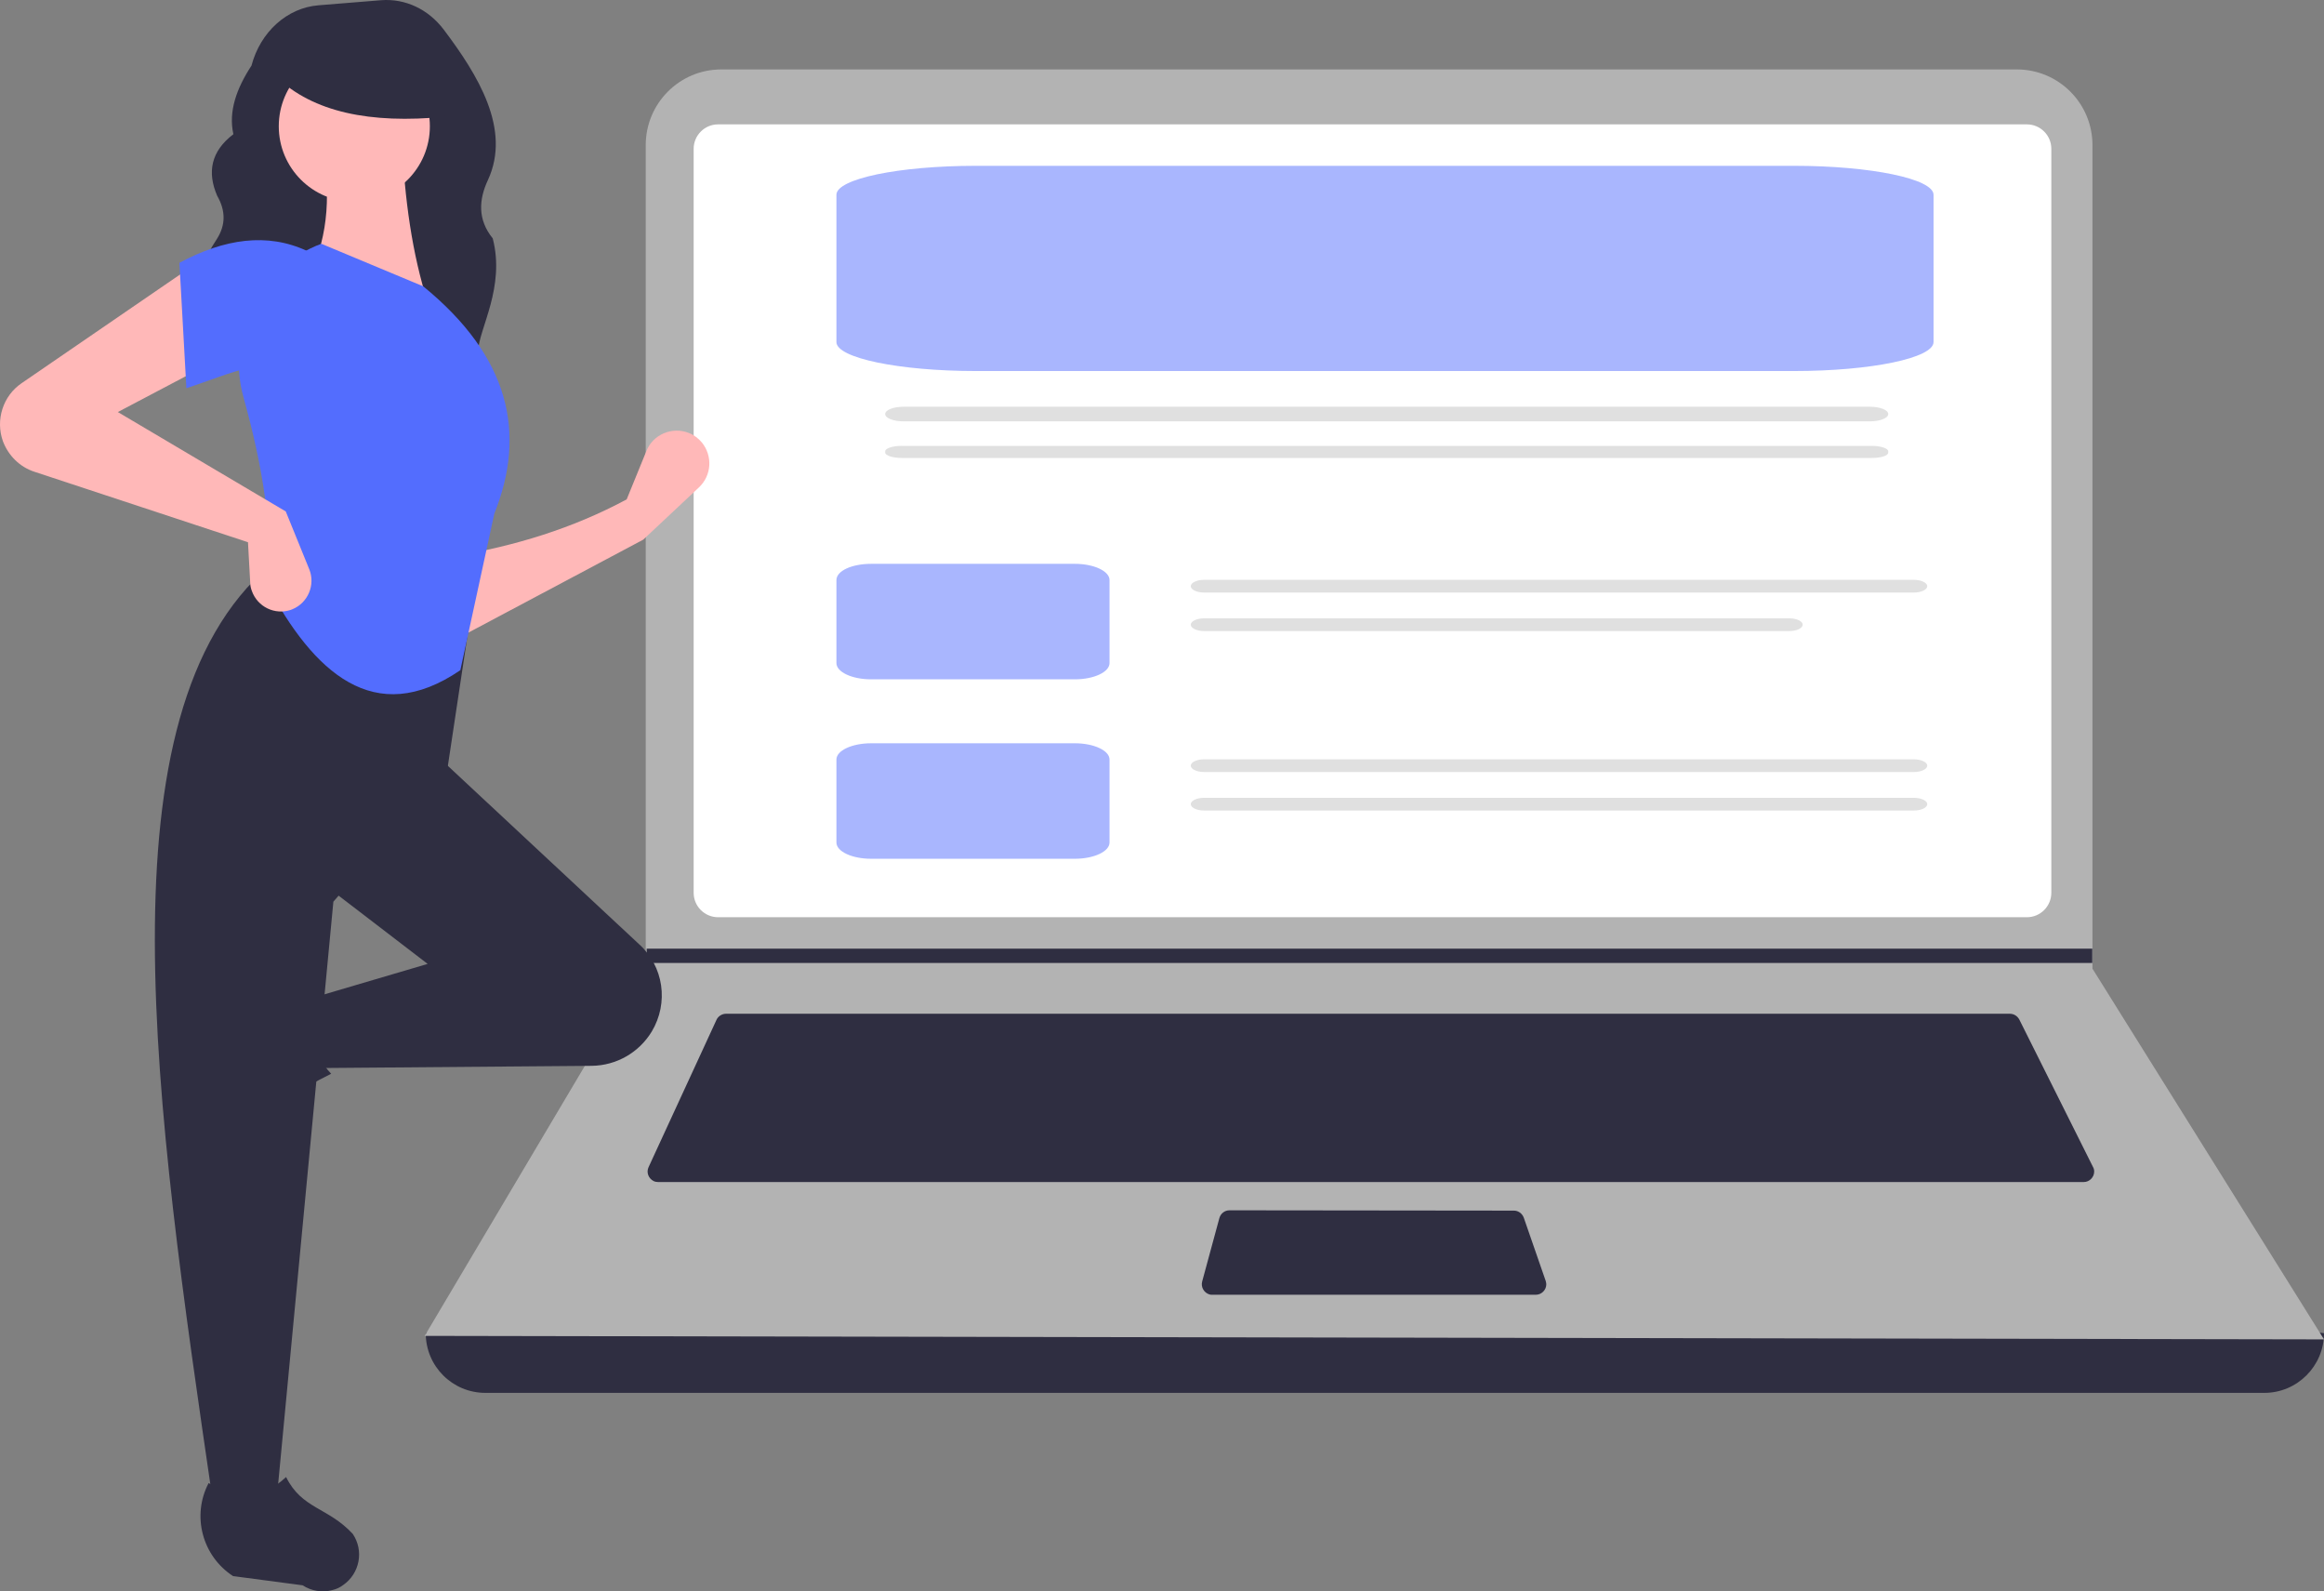 <svg version="1.1" id="a5c16198-98a1-478b-8909-43624583dcf2" x="0" y="0" xml:space="preserve" width="732.121" height="501.181" xmlns="http://www.w3.org/2000/svg">
  <rect width="100%" height="100%" fill="#808080" stroke="none"/>
  <style id="style2">
    .st1{fill:#2f2e41}.st3{fill:#fff}.st4{fill:#ffb8b8}.st5{fill:#536dfe}.st6{opacity:.5}.st7{fill:#e0e0e0}
  </style>
  <path class="st1" d="M59.921 94.468c27.5-13.1 57.203 10.19 90.703 15.99.3-7 8.597-19.997 4.597-35.39-4.8-5.9-4.4-12.2-1.5-18.4 7.4-16-3.2-33.1-13.9-47.3-4.9-6.5-12.2-9.9-19.8-9.3l-19.7 1.6c-9.9.8-18.3 8.4-21.1 19-4.7 7.2-7.3 14.4-5.7 21.6-7.1 5.4-8.3 12-5.1 19.4 2.7 4.7 2.7 9.2-.1 13.6-3.7 5.6-6.5 11.9-8.3 18.5zm653.4 344.2h-560.4c-10.4 0-18.8-8.4-18.8-18.8 203.2-23.6 402.5-23.6 598 0 0 10.3-8.4 18.8-18.8 18.8z" id="path6" fill="#4d4d4d"/>
  <path d="m732.121 421.82-598.34-1.102 69.34-116.849.3-.601V45.718c0-13.127 10.606-23.85 23.814-23.85h408.132c13.107 0 23.813 10.623 23.813 23.85v259.354z" fill="#b3b3b3" id="path8" stroke-width="1.001"/>
  <path class="st3" d="M226.221 39.168c-4.3 0-7.7 3.5-7.7 7.7v234.3c0 4.3 3.5 7.7 7.7 7.7h412.3c4.3 0 7.7-3.5 7.7-7.7v-234.3c0-4.3-3.5-7.7-7.7-7.7z" id="path10"/>
  <path class="st1" d="M228.721 319.268c-1.3 0-2.5.8-3 1.9l-21.4 46.4c-.8 1.7 0 3.6 1.6 4.4.4.2.9.3 1.4.3h449.1c1.8 0 3.3-1.5 3.3-3.3 0-.5-.1-1-.4-1.5l-23.2-46.4c-.6-1.1-1.7-1.8-3-1.8z" id="path12" fill="#4d4d4d"/>
  <path class="st1" d="M387.321 381.168c-1.5 0-2.8 1-3.2 2.5l-5.4 19.9c-.5 1.8.6 3.6 2.3 4.1.3.1.6.1.9.1h101.9c1.8 0 3.3-1.5 3.3-3.3 0-.4-.1-.7-.2-1.1l-6.9-19.9c-.5-1.3-1.7-2.2-3.1-2.2zm271.8-82.4v4.5h-455.7l.3-.6v-3.9z" id="path16" fill="#4d4c5e" fill-opacity="1"/>
  <path class="st4" d="m202.621 169.968-58.9 31.3-.7-26.1c19.2-3.2 37.5-8.8 54.4-17.9l6.2-15.2c2.1-5.3 8.2-7.8 13.4-5.7 1.6.6 3 1.7 4.1 3 3.4 4.2 3.1 10.3-.9 14.1z" id="path18"/>
  <path class="st1" d="M58.721 350.768c-.9-3.2-.3-6.6 1.5-9.4l12.9-19.9c6.3-9.7 19-13.1 29.3-7.7-5.4 9.3-4.7 17.4 1.9 24.4-10.2 5-19.6 11.4-27.9 19-5.3 3.6-12.5 2.2-16.1-3-.7-1-1.3-2.1-1.6-3.4z" id="path20"/>
  <path class="st1" d="M205.321 324.868c-4 6.6-11.1 10.7-18.9 10.8l-86 .7-3.7-21.6 38-11.2-32.1-24.6 35-41 63.6 59.3c7.9 7 9.5 18.6 4.1 27.6z" id="path22" fill="#47403d" fill-opacity="1"/>
  <path class="st1" d="M87.121 472.668h-20.1c-18.1-123.9-36.5-248.1 17.9-294.5l64.1 10.4-8.2 54.4-35.8 41z" id="path24" fill="#47403d" fill-opacity="1"/>
  <path class="st1" d="M104.721 500.768c-3.2.9-6.6.3-9.4-1.5l-21.9-2.9c-9.7-6.3-13.1-19-7.7-29.3 9.3 5.4 17.4 4.7 24.4-1.9 5 10.1 13.2 9.5 21 17.9 3.6 5.3 2.2 12.5-3 16.1-.9.7-2.1 1.3-3.4 1.6z" id="path26"/>
  <path class="st4" d="m134.821 95.468-37.3-8.9c6.2-12.7 6.7-26.8 3.7-41.8l25.4-.7c.8 18.5 3.2 35.9 8.2 51.4z" id="path28"/>
  <path class="st5" d="M145.021 211.068c-27.1 18.5-46.3.6-60.9-26.9 2-16.9-1.3-37-7.4-59-5.6-20 5-41.1 24.5-48.4l32.1 13.4c27.2 22.2 32.6 46.2 22.4 71.6z" id="path30" fill="#f55"/>
  <path class="st4" d="m66.921 114.068-29.8 15.7 52.9 31.3 7.4 18.2c2 4.9-.4 10.6-5.3 12.6-.2.1-.3.1-.5.2-5 1.7-10.5-.9-12.3-6-.3-.8-.5-1.7-.5-2.6l-.7-12.7-67.3-22.2c-4.6-1.5-8.2-5.1-9.9-9.6-2.4-6.7 0-14.3 5.9-18.3l54.1-37.1Z" id="path32"/>
  <path class="st5" d="M96.721 117.068c-12.4-5.5-23.7.5-38 5.2l-2.2-39.5c14.2-7.6 27.7-9.6 40.3-3.7z" id="path34" fill="#f55"/>
  <circle class="st4" cx="111.621" cy="39.768" r="23.8" id="circle36"/>
  <path class="st1" d="M140.121 36.768c-23.6 2.3-41.5-1.5-53-12.5v-8.8h51z" id="path38" fill="#4d4d4d"/>
  <g class="st6" id="g42" transform="matrix(1.001 0 0 1.002 -61.329 -38.46)">
    <path class="st5" d="M335.416 215.6h64.117c6.04 0 10.915 2.3 10.915 5.1v26.1c0 2.8-4.875 5.1-10.915 5.1h-64.117c-6.041 0-10.916-2.3-10.916-5.1v-26.1c0-2.9 4.875-5.1 10.916-5.1z" id="path40" stroke-width="1.029"/>
  </g>
  <path class="st7" d="M379.361 182.61H602.89c2.333 0 4.242.903 4.242 2.005 0 1.102-1.91 2.004-4.242 2.004H379.361c-2.333 0-4.241-.902-4.241-2.004 0-1.102 1.908-2.004 4.241-2.004zm0 12.126h184.295c2.333 0 4.241.902 4.241 2.005 0 1.102-1.908 2.004-4.241 2.004H379.36c-2.333 0-4.241-.902-4.241-2.004 0-1.103 1.908-2.005 4.241-2.005z" id="path44" stroke-width="1.031"/>
  <g class="st6" id="g48" transform="matrix(1.001 0 0 1.002 -61.329 -38.46)">
    <path class="st5" d="M335.416 272h64.117c6.04 0 10.915 2.3 10.915 5.1v26.1c0 2.8-4.875 5.1-10.915 5.1h-64.117c-6.041 0-10.916-2.3-10.916-5.1v-26.1c0-2.8 4.875-5.1 10.916-5.1z" id="path46" stroke-width="1.029"/>
  </g>
  <path class="st7" d="M379.361 239.131H602.89c2.333 0 4.242.902 4.242 2.004 0 1.103-1.91 2.005-4.242 2.005H379.361c-2.333 0-4.241-.902-4.241-2.005 0-1.102 1.908-2.004 4.241-2.004zm0 12.126H602.89c2.333 0 4.242.902 4.242 2.004 0 1.103-1.91 2.005-4.242 2.005H379.361c-2.333 0-4.241-.902-4.241-2.005 0-1.102 1.908-2.004 4.241-2.004z" id="path50" stroke-width="1.031"/>
  <g class="st6" id="g54" transform="matrix(1.001 0 0 1.002 -61.329 -38.46)" fill="#a9b6fe" fill-opacity="1">
    <path class="st5" d="M368.375 90.5h257.527c24.163 0 43.875 4.1 43.875 9.1v46.3c0 5-19.606 9.1-43.875 9.1H368.375c-24.163 0-43.875-4.1-43.875-9.1V99.6c0-5 19.606-9.1 43.875-9.1z" id="path52" fill="#a9b6fe" fill-opacity="1" stroke-width="1.029"/>
  </g>
  <path class="st7" d="M284.684 128.094h304.33c3.18 0 5.832 1.003 5.832 2.305 0 1.303-2.651 2.305-5.832 2.305h-304.33c-3.181 0-5.832-1.002-5.832-2.305 0-1.302 2.65-2.305 5.832-2.305zm-.636 12.327H589.65c2.863 0 5.196.801 5.196 1.703v.401c0 1.002-2.333 1.704-5.196 1.704H284.048c-2.863 0-5.196-.802-5.196-1.704v-.4c0-.903 2.333-1.704 5.196-1.704z" id="path56" stroke-width="1.031"/>
</svg>
